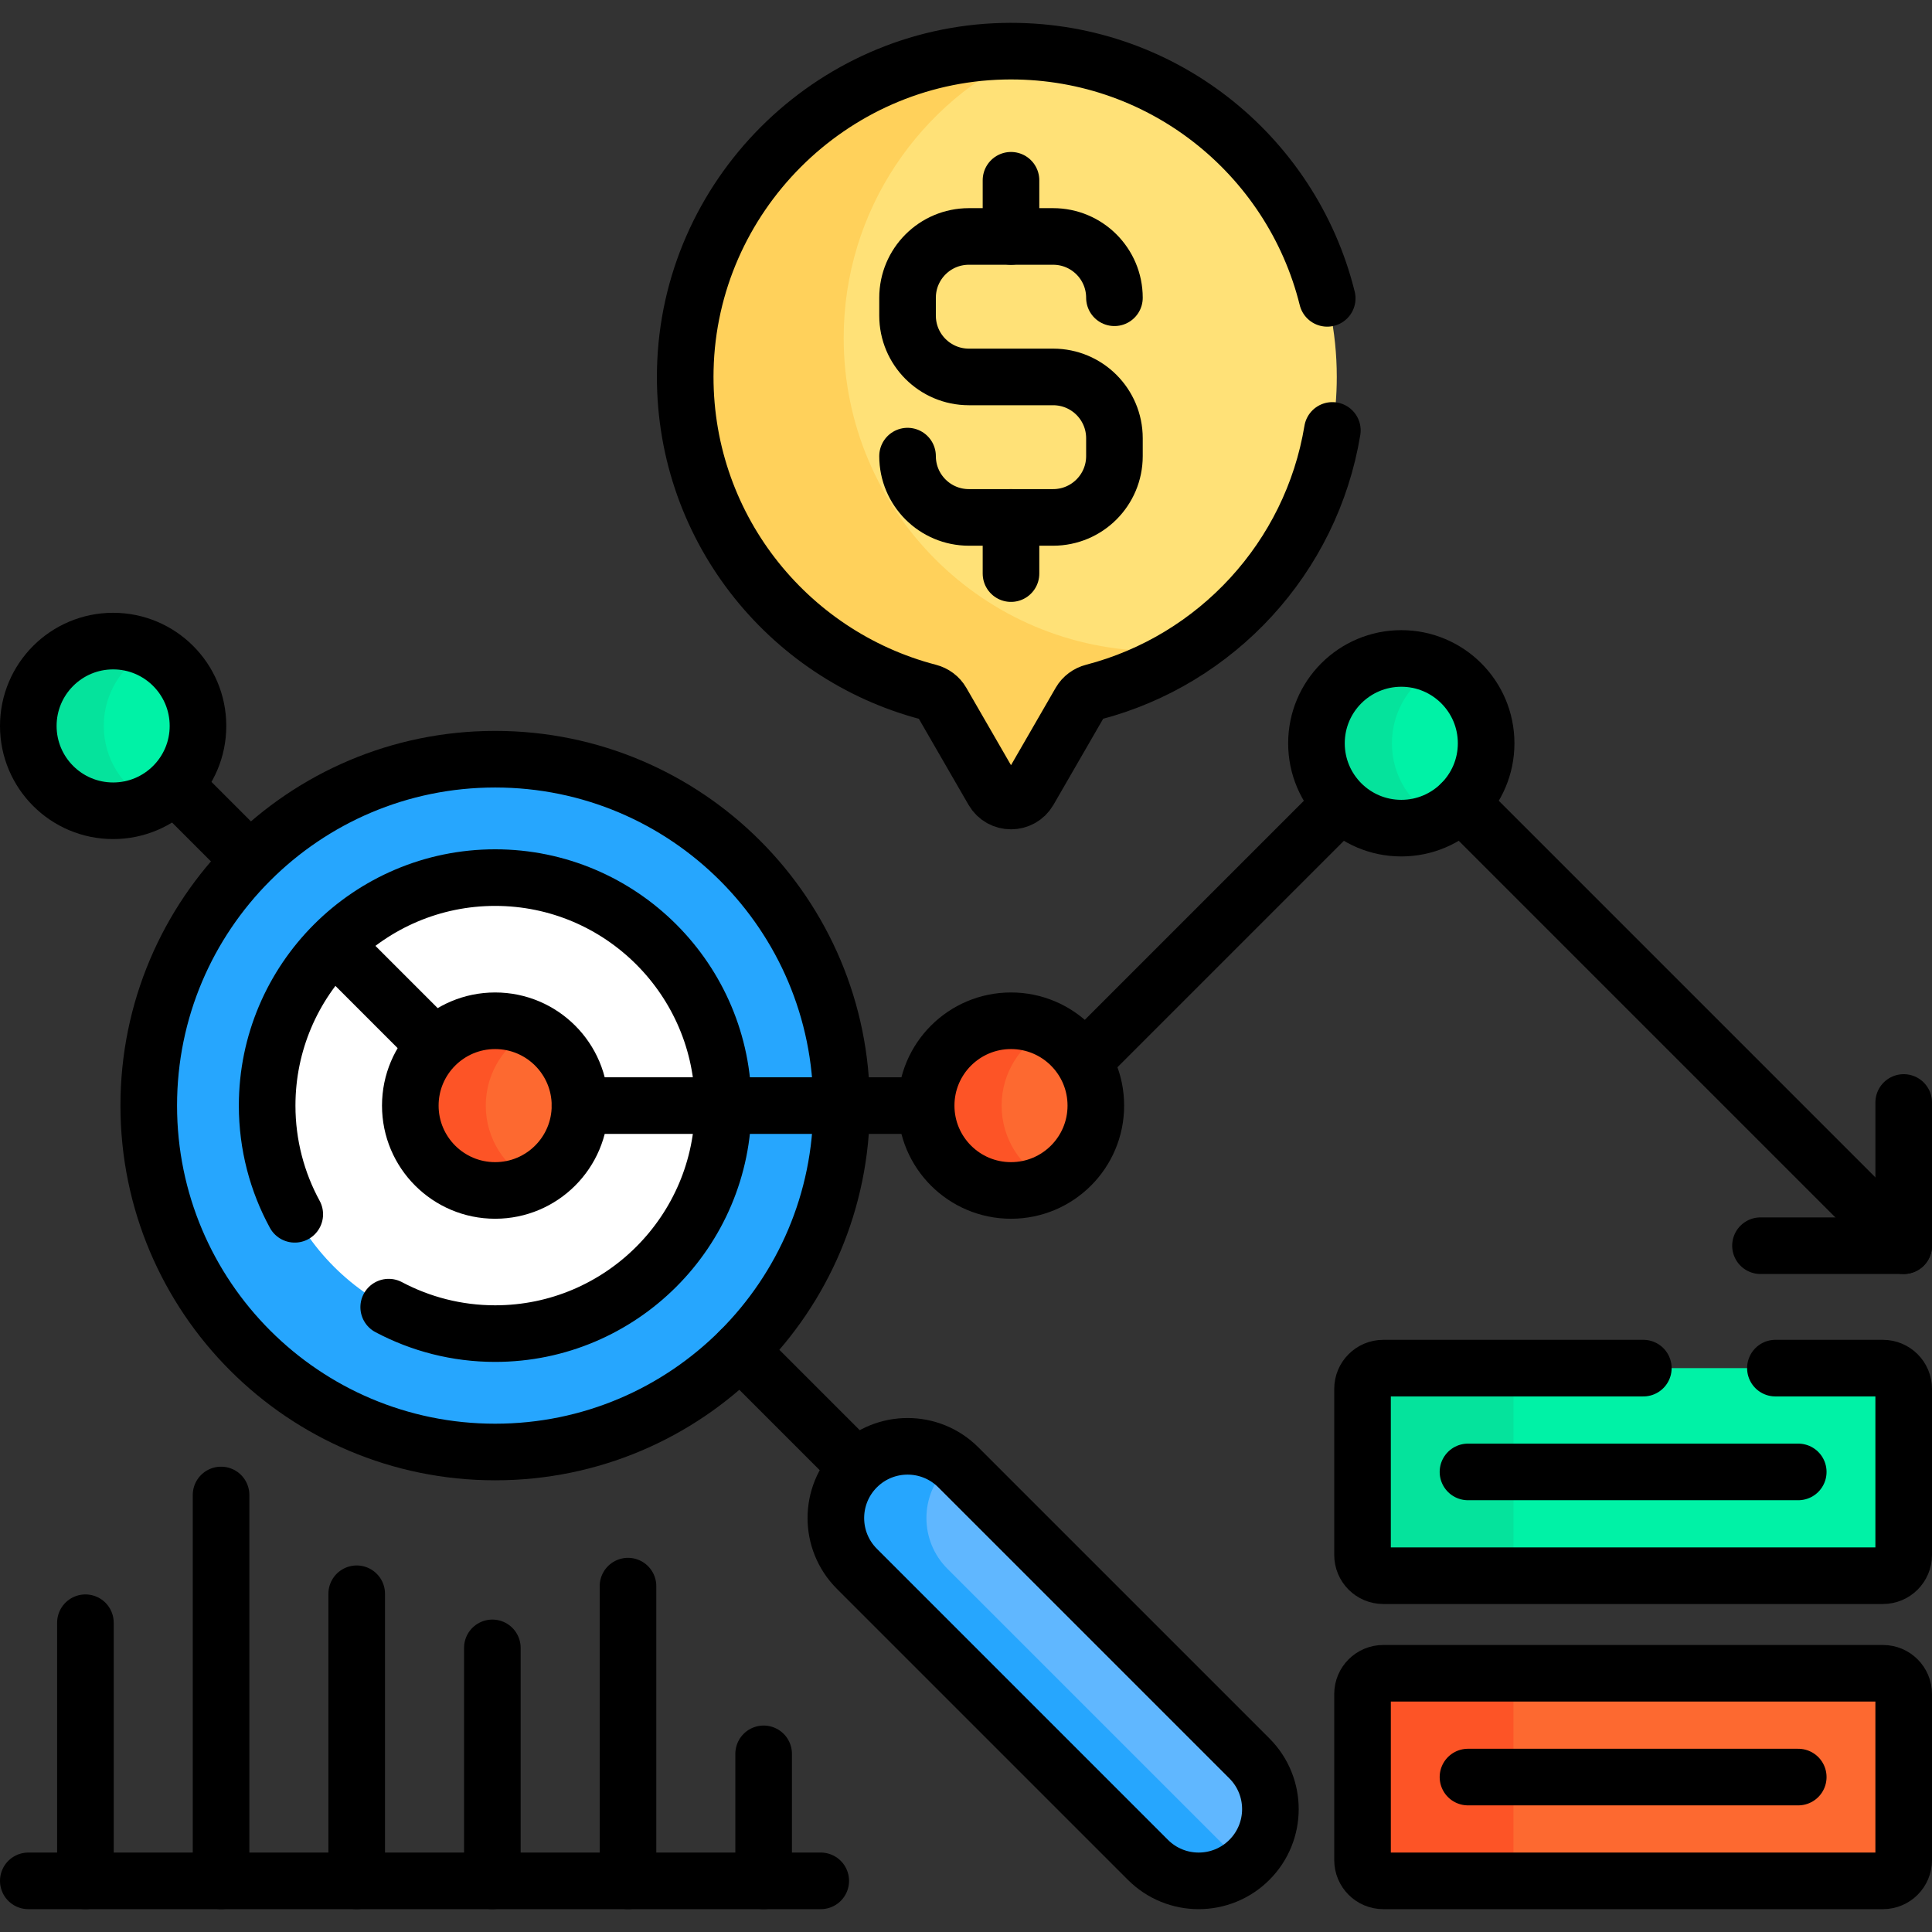 <?xml version="1.0" encoding="UTF-8"?>
<svg xmlns="http://www.w3.org/2000/svg" xmlns:xlink="http://www.w3.org/1999/xlink" version="1.1" id="Capa_1" x="0px" y="0px" viewBox="0 0 512 512" style="enable-background:new 0 0 512 512;" xml:space="preserve" width="512" height="512">
<rect x="0" y="0" width="512" height="512" fill="#333333" stroke="none"/>
<g>
	<path style="fill:#FFFFFF;" d="M39.418,292.997c0,50.7,41.1,91.8,91.8,91.8s91.8-41.1,91.8-91.8s-41.1-91.8-91.8-91.8&#10;&#9;&#9;S39.418,242.297,39.418,292.997z"/>
	
		<line style="fill:none;stroke:#000000;stroke-width:15;stroke-linecap:round;stroke-linejoin:round;stroke-miterlimit:10;" x1="115.32" y1="277.098" x2="32.207" y2="193.985"/>
	<path style="fill:#26A6FE;" d="M39.418,292.997c0,50.7,41.1,91.8,91.8,91.8s91.8-41.1,91.8-91.8s-41.1-91.8-91.8-91.8&#10;&#9;&#9;S39.418,242.297,39.418,292.997z M191.642,292.997c0,33.317-27.106,60.423-60.423,60.423s-60.423-27.106-60.423-60.423&#10;&#9;&#9;s27.106-60.423,60.423-60.423S191.642,259.68,191.642,292.997z"/>
	<g>
		<path style="fill:none;stroke:#000000;stroke-width:15;stroke-linecap:round;stroke-linejoin:round;stroke-miterlimit:10;" d="&#10;&#9;&#9;&#9;M131.219,201.196c-50.7,0-91.8,41.101-91.8,91.8s41.1,91.8,91.8,91.8c50.7,0,91.8-41.1,91.8-91.8S181.919,201.196,131.219,201.196&#10;&#9;&#9;&#9;z M78.116,321.802c-4.666-8.567-7.319-18.382-7.319-28.805c0-33.317,27.106-60.423,60.422-60.423&#10;&#9;&#9;&#9;c33.317,0,60.423,27.106,60.423,60.423c0,33.317-27.106,60.422-60.423,60.422c-10.185,0-19.783-2.543-28.21-7.013"/>
	</g>
	<circle style="fill:#FD6930;" cx="131.219" cy="292.997" r="22.484"/>
	<path style="fill:#FD5426;" d="M128.735,292.997c0-8.824,5.086-16.457,12.484-20.138c-3.013-1.499-6.407-2.346-10-2.346&#10;&#9;&#9;c-12.418,0-22.484,10.066-22.484,22.484c0,12.418,10.066,22.484,22.484,22.484c3.593,0,6.987-0.847,10-2.346&#10;&#9;&#9;C133.821,309.454,128.735,301.821,128.735,292.997z"/>
	
		<circle style="fill:none;stroke:#000000;stroke-width:15;stroke-linecap:round;stroke-linejoin:round;stroke-miterlimit:10;" cx="131.219" cy="292.997" r="22.484"/>
	
		<polyline style="fill:none;stroke:#000000;stroke-width:15;stroke-linecap:round;stroke-linejoin:round;stroke-miterlimit:10;" points="&#10;&#9;&#9;153.703,292.997 275.36,292.997 370.653,197.704 &#9;"/>
	<circle style="fill:#FD6930;" cx="267.924" cy="292.997" r="22.484"/>
	<path style="fill:#FD5426;" d="M265.44,292.997c0-8.824,5.086-16.457,12.484-20.138c-3.013-1.499-6.407-2.346-10-2.346&#10;&#9;&#9;c-12.418,0-22.484,10.066-22.484,22.484c0,12.418,10.066,22.484,22.484,22.484c3.593,0,6.987-0.847,10-2.346&#10;&#9;&#9;C270.526,309.454,265.44,301.821,265.44,292.997z"/>
	
		<circle style="fill:none;stroke:#000000;stroke-width:15;stroke-linecap:round;stroke-linejoin:round;stroke-miterlimit:10;" cx="267.924" cy="292.997" r="22.484"/>
	<circle style="fill:#00F2A6;" cx="371.358" cy="196.981" r="22.484"/>
	<path style="fill:#05E39C;" d="M368.874,196.981c0-8.824,5.086-16.457,12.484-20.138c-3.013-1.499-6.407-2.346-10-2.346&#10;&#9;&#9;c-12.418,0-22.484,10.066-22.484,22.484c0,12.418,10.066,22.484,22.484,22.484c3.593,0,6.987-0.847,10-2.346&#10;&#9;&#9;C373.96,213.437,368.874,205.805,368.874,196.981z"/>
	
		<circle style="fill:none;stroke:#000000;stroke-width:15;stroke-linecap:round;stroke-linejoin:round;stroke-miterlimit:10;" cx="371.358" cy="196.981" r="22.484"/>
	<circle style="fill:#00F2A6;" cx="29.984" cy="192.379" r="22.484"/>
	<path style="fill:#05E39C;" d="M27.5,192.379c0-8.824,5.086-16.457,12.484-20.138c-3.013-1.499-6.407-2.346-10-2.346&#10;&#9;&#9;c-12.418,0-22.484,10.066-22.484,22.484c0,12.418,10.066,22.484,22.484,22.484c3.593,0,6.987-0.847,10-2.346&#10;&#9;&#9;C32.586,208.835,27.5,201.203,27.5,192.379z"/>
	
		<circle style="fill:none;stroke:#000000;stroke-width:15;stroke-linecap:round;stroke-linejoin:round;stroke-miterlimit:10;" cx="29.984" cy="192.379" r="22.484"/>
	
		<line style="fill:none;stroke:#000000;stroke-width:15;stroke-linecap:round;stroke-linejoin:round;stroke-miterlimit:10;" x1="387.256" y1="212.879" x2="504.5" y2="330.123"/>
	
		<polyline style="fill:none;stroke:#000000;stroke-width:15;stroke-linecap:round;stroke-linejoin:round;stroke-miterlimit:10;" points="&#10;&#9;&#9;466.547,330.123 504.5,330.123 504.5,292.17 &#9;"/>
	
		<line style="fill:none;stroke:#000000;stroke-width:15;stroke-linecap:round;stroke-linejoin:round;stroke-miterlimit:10;" x1="196.132" y1="357.91" x2="228.834" y2="390.612"/>
	<path style="fill:#60B7FF;" d="M331.1,465.991l-77.134-77.134c-7.424-7.424-19.463-7.424-26.887,0&#10;&#9;&#9;c-7.424,7.425-7.424,19.462,0,26.887l77.135,77.134c3.712,3.712,8.578,5.568,13.443,5.568s9.731-1.856,13.443-5.568&#10;&#9;&#9;C338.526,485.453,338.526,473.416,331.1,465.991z"/>
	<path style="fill:#26A6FE;" d="M328.214,492.878l-77.135-77.134c-7.424-7.425-7.424-19.462,0-26.887&#10;&#9;&#9;c0.464-0.464,0.946-0.899,1.444-1.305c-7.467-6.091-18.483-5.656-25.444,1.305c-7.424,7.425-7.424,19.462,0,26.887l77.135,77.134&#10;&#9;&#9;c3.712,3.712,8.578,5.568,13.443,5.568c4.258,0,8.515-1.421,12-4.264C329.159,493.777,328.677,493.342,328.214,492.878z"/>
	<path style="fill:none;stroke:#000000;stroke-width:15;stroke-linecap:round;stroke-linejoin:round;stroke-miterlimit:10;" d="&#10;&#9;&#9;M331.1,465.991l-77.134-77.134c-7.424-7.424-19.463-7.424-26.887,0c-7.424,7.425-7.424,19.462,0,26.887l77.135,77.134&#10;&#9;&#9;c3.712,3.712,8.578,5.568,13.443,5.568s9.731-1.856,13.443-5.568C338.526,485.453,338.526,473.416,331.1,465.991z"/>
	<g>
		
			<line style="fill:#FFFFFF;stroke:#000000;stroke-width:15;stroke-linecap:round;stroke-linejoin:round;stroke-miterlimit:10;" x1="7.5" y1="498.446" x2="217.508" y2="498.446"/>
		<g>
			
				<line style="fill:#FFFFFF;stroke:#000000;stroke-width:15;stroke-linecap:round;stroke-linejoin:round;stroke-miterlimit:10;" x1="22.636" y1="430.039" x2="22.636" y2="498.446"/>
			
				<line style="fill:#FFFFFF;stroke:#000000;stroke-width:15;stroke-linecap:round;stroke-linejoin:round;stroke-miterlimit:10;" x1="58.583" y1="396.186" x2="58.583" y2="498.446"/>
			
				<line style="fill:#FFFFFF;stroke:#000000;stroke-width:15;stroke-linecap:round;stroke-linejoin:round;stroke-miterlimit:10;" x1="94.53" y1="422.363" x2="94.53" y2="498.446"/>
			
				<line style="fill:#FFFFFF;stroke:#000000;stroke-width:15;stroke-linecap:round;stroke-linejoin:round;stroke-miterlimit:10;" x1="130.478" y1="436.705" x2="130.478" y2="498.446"/>
			
				<line style="fill:#FFFFFF;stroke:#000000;stroke-width:15;stroke-linecap:round;stroke-linejoin:round;stroke-miterlimit:10;" x1="166.425" y1="420.342" x2="166.425" y2="498.446"/>
			
				<line style="fill:#FFFFFF;stroke:#000000;stroke-width:15;stroke-linecap:round;stroke-linejoin:round;stroke-miterlimit:10;" x1="202.372" y1="464.787" x2="202.372" y2="498.446"/>
		</g>
	</g>
	<g>
		<g>
			<g>
				<path style="fill:#FFE177;" d="M354.261,99.891c0-48.38-39.793-87.465-88.434-86.312c-45.83,1.086-83.187,38.493-84.218,84.325&#10;&#9;&#9;&#9;&#9;&#9;c-0.922,41.023,26.785,75.707,64.525,85.523c1.45,0.377,2.701,1.293,3.45,2.59l13.576,23.513c2.117,3.668,7.411,3.668,9.529,0&#10;&#9;&#9;&#9;&#9;&#9;l13.576-23.514c0.749-1.297,2-2.213,3.449-2.59C326.843,173.769,354.261,140.043,354.261,99.891z"/>
				<path style="fill:#FFD15B;" d="M306.545,172.529c-45.817,0-82.96-37.142-82.96-82.96c0-33.868,20.306-62.976,49.397-75.866&#10;&#9;&#9;&#9;&#9;&#9;c-2.361-0.136-4.747-0.182-7.155-0.125c-45.83,1.086-83.187,38.493-84.218,84.325c-0.922,41.023,26.785,75.707,64.525,85.523&#10;&#9;&#9;&#9;&#9;&#9;c1.45,0.377,2.701,1.293,3.45,2.59l13.576,23.513c2.117,3.668,7.411,3.668,9.529,0l13.576-23.514&#10;&#9;&#9;&#9;&#9;&#9;c0.749-1.297,2-2.213,3.449-2.59c9.205-2.394,17.811-6.272,25.553-11.356C312.399,172.37,309.491,172.529,306.545,172.529z"/>
				<path style="fill:none;stroke:#000000;stroke-width:15;stroke-linecap:round;stroke-linejoin:round;stroke-miterlimit:10;" d="&#10;&#9;&#9;&#9;&#9;&#9;M351.726,79.068c-9.478-38.27-44.477-66.472-85.899-65.49c-45.83,1.086-83.187,38.493-84.218,84.325&#10;&#9;&#9;&#9;&#9;&#9;c-0.922,41.023,26.785,75.707,64.525,85.523c1.45,0.377,2.701,1.293,3.45,2.59l13.576,23.513c2.117,3.668,7.411,3.668,9.529,0&#10;&#9;&#9;&#9;&#9;&#9;l13.576-23.514c0.749-1.297,2-2.213,3.449-2.59c32.663-8.496,57.801-35.621,63.378-69.358"/>
				<g>
					<path style="fill:none;stroke:#000000;stroke-width:15;stroke-linecap:round;stroke-linejoin:round;stroke-miterlimit:10;" d="&#10;&#9;&#9;&#9;&#9;&#9;&#9;M295.337,78.908L295.337,78.908c0-8.972-7.273-16.245-16.245-16.245h-22.336c-8.972,0-16.245,7.273-16.245,16.245v4.738&#10;&#9;&#9;&#9;&#9;&#9;&#9;c0,8.972,7.273,16.245,16.245,16.245h22.336c8.972,0,16.245,7.273,16.245,16.245v4.738c0,8.972-7.273,16.245-16.245,16.245&#10;&#9;&#9;&#9;&#9;&#9;&#9;h-22.336c-8.972,0-16.245-7.273-16.245-16.245v0"/>
					
						<line style="fill:none;stroke:#000000;stroke-width:15;stroke-linecap:round;stroke-linejoin:round;stroke-miterlimit:10;" x1="267.924" y1="47.773" x2="267.924" y2="62.663"/>
					
						<line style="fill:none;stroke:#000000;stroke-width:15;stroke-linecap:round;stroke-linejoin:round;stroke-miterlimit:10;" x1="267.924" y1="137.118" x2="267.924" y2="152.009"/>
				</g>
			</g>
		</g>
	</g>
	<g>
		<g>
			<path style="fill:#00F2A6;" d="M498.999,417.581H366.586c-3.038,0-5.501-2.463-5.501-5.501v-44.01&#10;&#9;&#9;&#9;&#9;c0-3.038,2.463-5.501,5.501-5.501h132.413c3.038,0,5.501,2.463,5.501,5.501v44.01C504.5,415.118,502.037,417.581,498.999,417.581&#10;&#9;&#9;&#9;&#9;z"/>
			<path style="fill:#05E39C;" d="M401.084,412.08v-44.01c0-3.038,2.463-5.501,5.501-5.501h-40c-3.038,0-5.501,2.463-5.501,5.501&#10;&#9;&#9;&#9;&#9;v44.01c0,3.038,2.463,5.501,5.501,5.501h40C403.547,417.581,401.084,415.118,401.084,412.08z"/>
			<path style="fill:none;stroke:#000000;stroke-width:15;stroke-linecap:round;stroke-linejoin:round;stroke-miterlimit:10;" d="&#10;&#9;&#9;&#9;&#9;M435.5,362.569h-68.915c-3.038,0-5.501,2.463-5.501,5.501v44.01c0,3.038,2.463,5.501,5.501,5.501h132.413&#10;&#9;&#9;&#9;&#9;c3.038,0,5.501-2.463,5.501-5.501v-44.01c0-3.038-2.463-5.501-5.501-5.501H470.5"/>
			
				<line style="fill:none;stroke:#000000;stroke-width:15;stroke-linecap:round;stroke-linejoin:round;stroke-miterlimit:10;" x1="389.029" y1="390.075" x2="476.555" y2="390.075"/>
		</g>
		<g>
			<path style="fill:#FD6930;" d="M498.999,498.446H366.586c-3.038,0-5.501-2.463-5.501-5.501v-44.01&#10;&#9;&#9;&#9;&#9;c0-3.038,2.463-5.501,5.501-5.501h132.413c3.038,0,5.501,2.463,5.501,5.501v44.01C504.5,495.983,502.037,498.446,498.999,498.446&#10;&#9;&#9;&#9;&#9;z"/>
			<path style="fill:#FD5426;" d="M401.084,492.945v-44.01c0-3.038,2.463-5.501,5.501-5.501h-40c-3.038,0-5.501,2.463-5.501,5.501&#10;&#9;&#9;&#9;&#9;v44.01c0,3.038,2.463,5.501,5.501,5.501h40C403.547,498.446,401.084,495.983,401.084,492.945z"/>
			<path style="fill:none;stroke:#000000;stroke-width:15;stroke-linecap:round;stroke-linejoin:round;stroke-miterlimit:10;" d="&#10;&#9;&#9;&#9;&#9;M498.999,498.446H366.586c-3.038,0-5.501-2.463-5.501-5.501v-44.01c0-3.038,2.463-5.501,5.501-5.501h132.413&#10;&#9;&#9;&#9;&#9;c3.038,0,5.501,2.463,5.501,5.501v44.01C504.5,495.983,502.037,498.446,498.999,498.446z"/>
			
				<line style="fill:none;stroke:#000000;stroke-width:15;stroke-linecap:round;stroke-linejoin:round;stroke-miterlimit:10;" x1="389.029" y1="470.94" x2="476.555" y2="470.94"/>
		</g>
	</g>
</g>















</svg>
